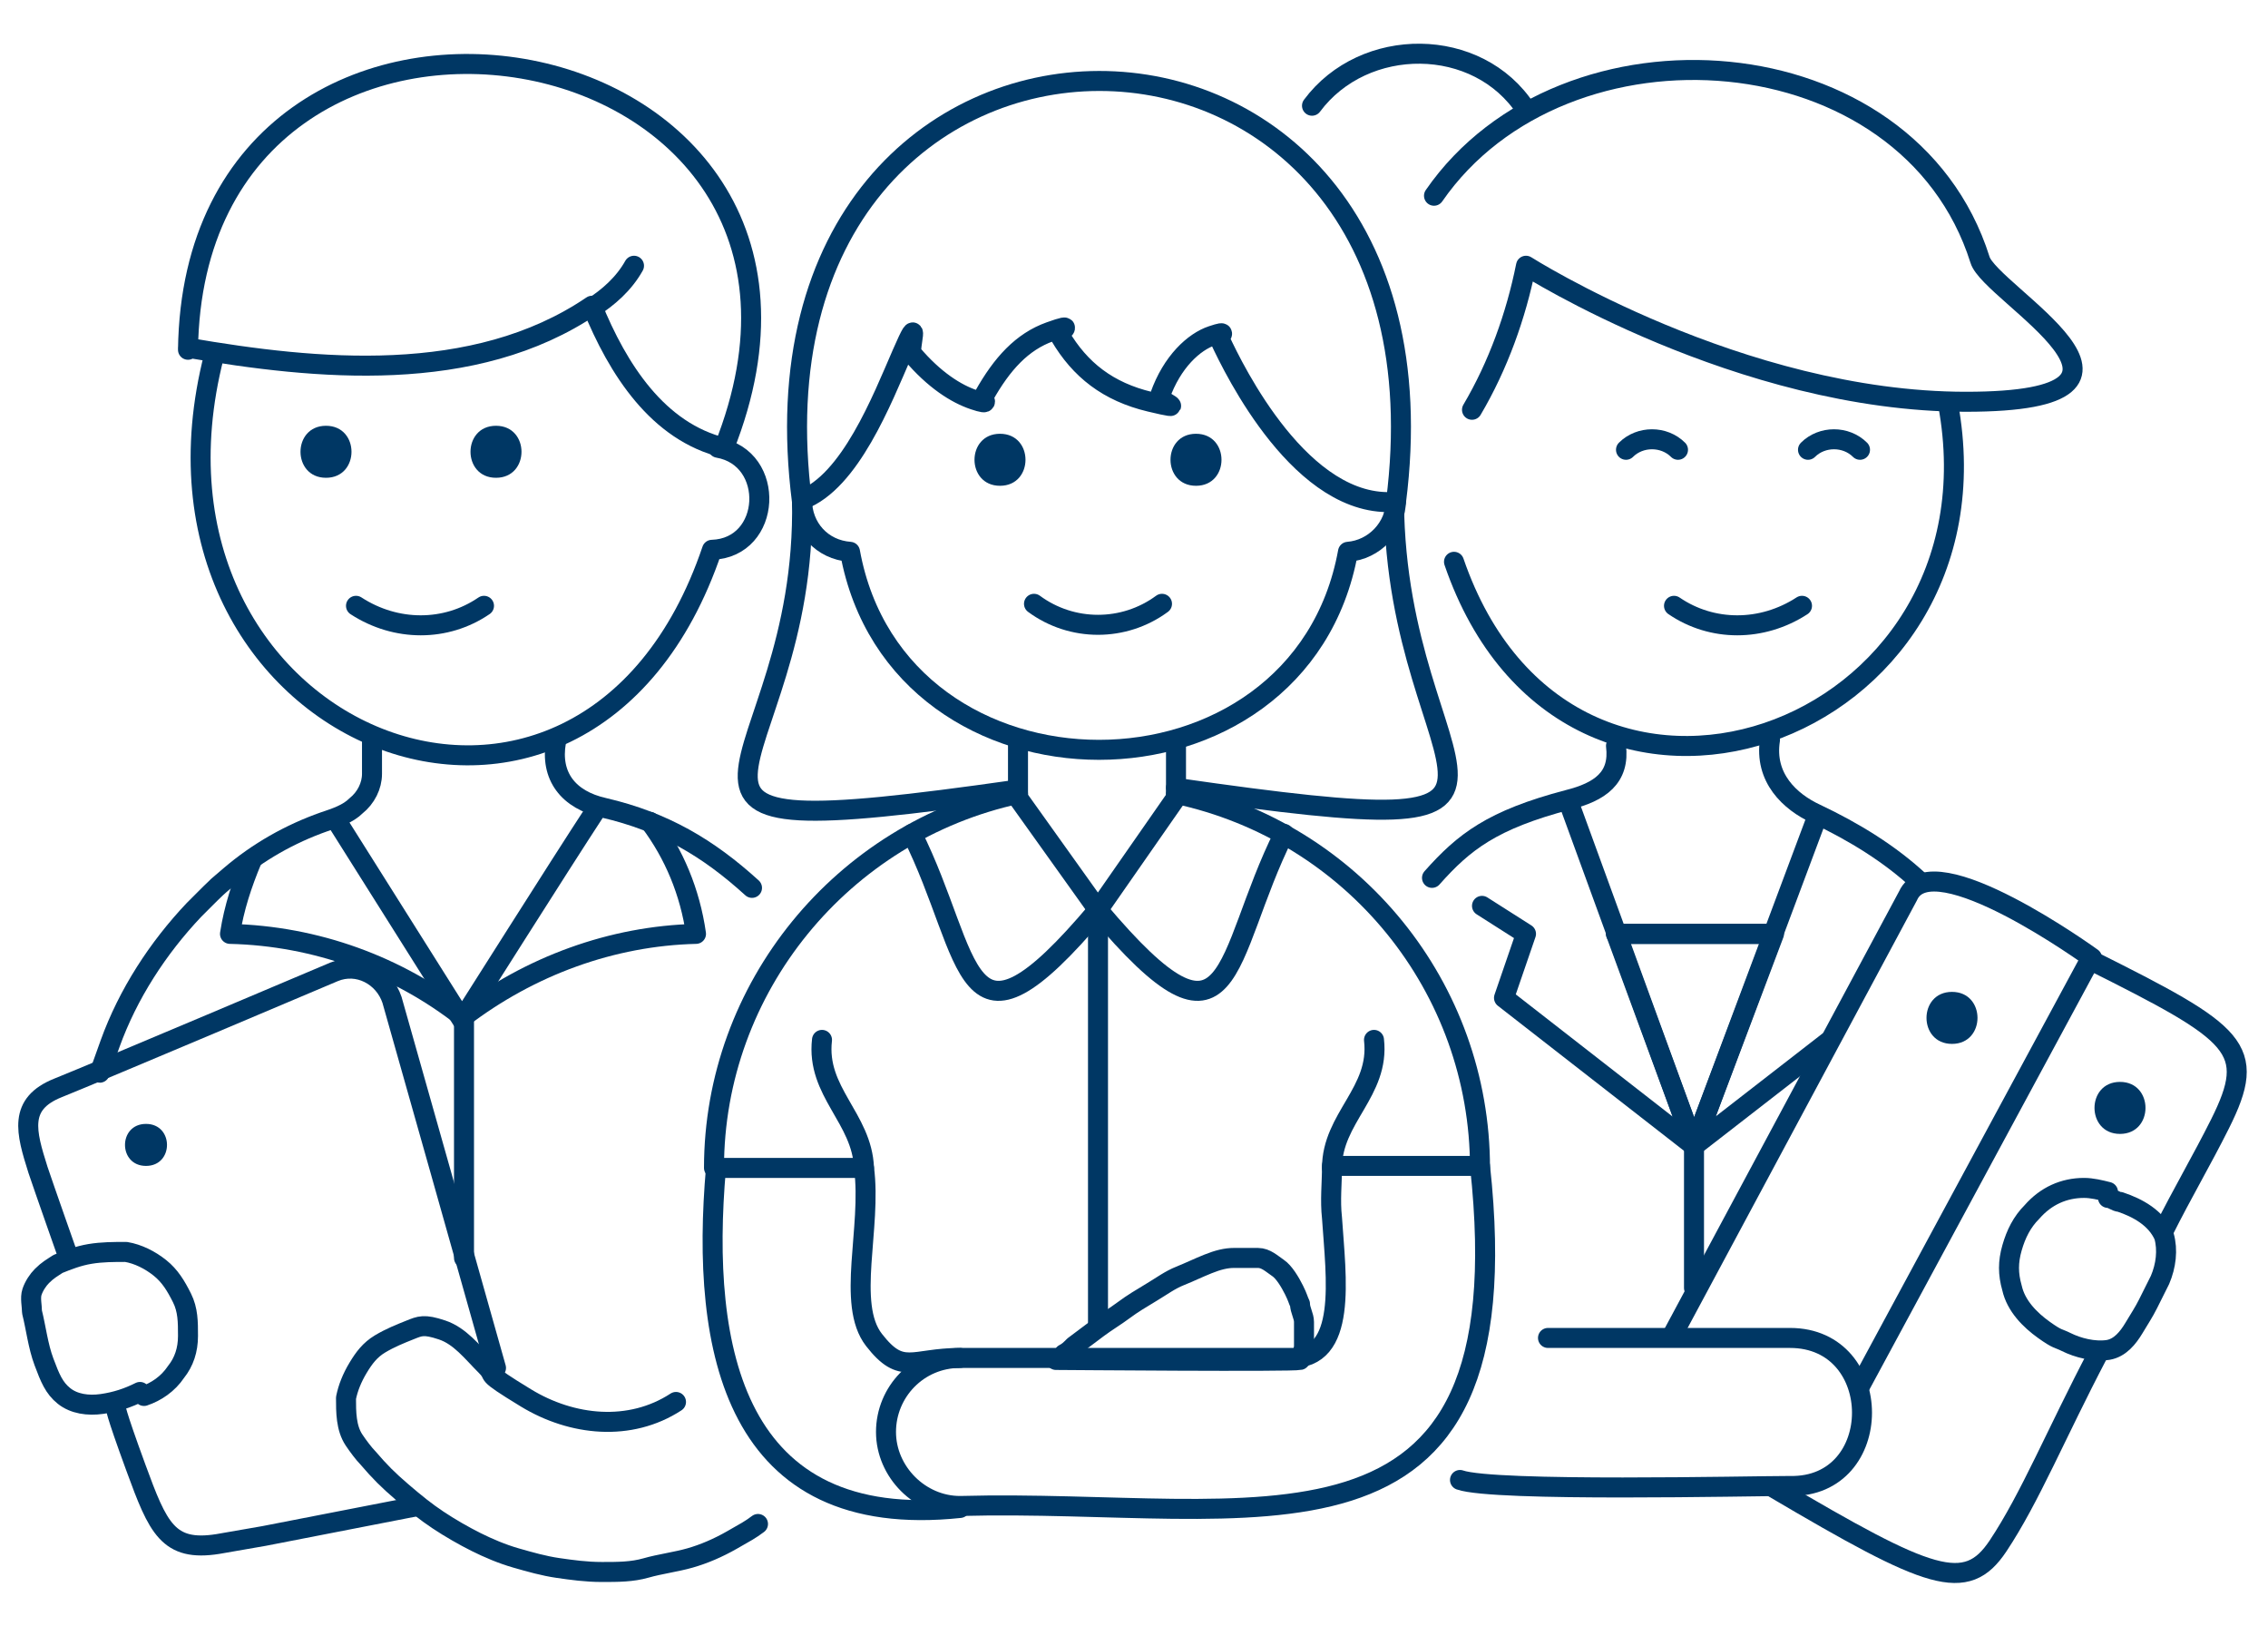 <?xml version="1.0" encoding="UTF-8"?>
<svg xmlns="http://www.w3.org/2000/svg" id="Ebene_1" data-name="Ebene 1" version="1.1" viewBox="0 0 113.4 81.1" width="180" height="129">
  <defs>
    <style>
      .cls-1 {
        fill: none;
        stroke: #003764;
        stroke-linecap: round;
        stroke-linejoin: round;
      }

      .cls-2 {
        fill: #003764;
        stroke-width: 0px;
      }
    </style>
  </defs>
  <path class="cls-1" d="M65.6,5.2c2.6-3.5,8.3-3.5,10.7.2"/>
  <path class="cls-1" d="M27.8,37c-.3,1.7.6,2.9,2.4,3.3,3,.7,5.2,2,7.4,4"/>
  <path class="cls-1" d="M16.8,40.9l6.3,10c.2-.3,4.8-7.6,6.7-10.5"/>
  <path class="cls-1" d="M18.6,36.9c0,.6,0,1.2,0,1.7,0,.6-.3,1.2-.8,1.6-.4.4-1,.6-1.6.8-1.7.6-3.3,1.5-4.7,2.7s0,0-.1.1c-.4.3-.8.7-1.1,1s-.4.4-.6.6c-1.8,1.9-3.3,4.2-4.2,6.7s-.3.9-.5,1.3"/>
  <path class="cls-1" d="M35.9,22.3c2.9.5,2.7,5-.3,5.1-6.4,18.9-29.8,9.4-24.9-9.7"/>
  <path class="cls-1" d="M24.2,30.2c-1.9,1.3-4.4,1.3-6.4,0"/>
  <path class="cls-1" d="M9.4,17.4c.3-22.4,35.4-16.7,26.8,4.9-3.3-.8-5.3-3.9-6.6-7.1-5.9,4-13.8,3.2-20.2,2.1Z"/>
  <path class="cls-1" d="M31.7,13.2c-.5.9-1.3,1.6-2.1,2.1"/>
  <path class="cls-1" d="M32.5,41c1.2,1.6,2,3.5,2.3,5.6-4.2.1-8.3,1.6-11.7,4.2"/>
  <path class="cls-1" d="M23.2,50.8c-3.3-2.6-7.4-4.1-11.7-4.2.2-1.3.6-2.5,1.1-3.7"/>
  <line class="cls-1" x1="23.2" y1="50.8" x2="23.2" y2="62.8"/>
  <path class="cls-1" d="M20.9,75.2l-7.7,1.5-2.3.4c-2.5.4-3-.8-4.1-3.8s-1-3-1-3"/>
  <path class="cls-1" d="M3.4,62.7s-1.2-3.4-1.5-4.3c-.6-1.9-1-3.3,1-4.1s13.8-5.8,13.8-5.8c1.2-.5,2.5.2,2.9,1.4,0,0,4.7,16.6,5.2,18.4"/>
  <path class="cls-1" d="M33.8,70c-2.3,1.5-5.2,1.2-7.5-.2s-1.4-1-2-1.6c-.7-.7-1.3-1.5-2.2-1.8s-1.1-.2-1.6,0-1,.4-1.5.7-.8.7-1.1,1.2-.5,1-.6,1.5c0,.7,0,1.5.4,2.1.2.3.5.7.7.9.6.7,1,1.1,1.7,1.7s1.2,1,1.8,1.4,1.3.8,1.9,1.1,1.3.6,2,.8,1.4.4,2.1.5,1.4.2,2.2.2,1.5,0,2.2-.2,1.5-.3,2.2-.5,1.4-.5,2.1-.9.9-.5,1.3-.8"/>
  <path class="cls-1" d="M7.2,69.7c.6-.2,1.2-.6,1.6-1.2.4-.5.6-1.1.6-1.8s0-1.3-.3-1.9-.6-1.1-1.1-1.5-1.1-.7-1.7-.8c-.6,0-1.2,0-1.8.1s-1.1.3-1.6.5c-.3.2-.5.3-.8.6-.2.2-.4.5-.5.8s0,.7,0,1c.2.8.3,1.7.6,2.5s.5,1.3,1,1.7,1.2.5,1.9.4c.7-.1,1.3-.3,1.9-.6Z"/>
  <polyline class="cls-1" points="91.4 52 84.7 57.2 90.8 40.9"/>
  <polyline class="cls-1" points="78.5 40.2 84.7 57.2 75.2 49.8 76.3 46.6 74.1 45.2"/>
  <polygon class="cls-1" points="80.8 46.6 84.7 57.2 88.7 46.6 80.8 46.6"/>
  <line class="cls-1" x1="84.7" y1="57.1" x2="84.7" y2="64.3"/>
  <path class="cls-1" d="M83.6,66.7l11.8-22c1.2-2.7,9.2,3.1,9.2,3.1"/>
  <path class="cls-1" d="M108.2,61.4c.9-1.8,1.9-3.5,2.8-5.3,1.9-3.8.9-4.5-6.5-8.2l-11.5,21.3"/>
  <path class="cls-1" d="M88.7,74.3c7.8,4.6,9.6,5.3,11.2,2.9s2.9-5.6,5-9.6"/>
  <path class="cls-1" d="M105.4,59.5c-.4-.1-.8-.2-1.2-.2-1,0-1.9.4-2.6,1.2-.5.5-.8,1.1-1,1.8s-.2,1.3,0,2c.2.9.9,1.6,1.6,2.1s.7.4,1.1.6c.6.3,1.4.5,2.1.4.6-.1,1-.6,1.3-1.1s.5-.8.7-1.2.4-.8.6-1.2c.3-.7.4-1.5.2-2.2-.4-.9-1.3-1.4-2.2-1.7-.2,0-.4-.2-.6-.2Z"/>
  <path class="cls-1" d="M77.4,66.8h12.1c4.8,0,4.8,7.5,0,7.4-2,0-14.8.3-16.5-.3"/>
  <path class="cls-1" d="M96,44c-1.5-1.4-3.3-2.5-5.2-3.4,0,0,0,0,0,0-1.3-.6-2.6-1.8-2.3-3.7"/>
  <path class="cls-1" d="M80.8,46.6h7.8"/>
  <path class="cls-1" d="M80.8,37.2c.2,1.6-.8,2.3-2.4,2.7-3.8,1-5.2,2.1-6.8,3.9"/>
  <path class="cls-1" d="M72.7,28c5.7,16.6,27.8,8.8,24.7-7.9"/>
  <path class="cls-1" d="M83.7,30.2c1.9,1.3,4.4,1.3,6.4,0"/>
  <path class="cls-1" d="M73.6,20.4c1.3-2.2,2.2-4.7,2.7-7.2,0,0,10.7,6.8,22,6.8s1.2-5.4.7-7.1c-3.6-11.4-20.8-12.6-27.3-3.2"/>
  <path class="cls-1" d="M58.8,39.3c21.6,3.1,11,0,10.9-14.3"/>
  <path class="cls-1" d="M40.1,24.9c.3,14.1-11.1,17.6,10.7,14.5"/>
  <path class="cls-1" d="M74,58.3c0-9-6.3-16.8-15.2-18.7"/>
  <path class="cls-1" d="M50.9,39.6c-8.8,1.9-15.2,9.7-15.2,18.7"/>
  <polyline class="cls-1" points="58.8 36.9 58.8 39.8 54.9 45.4 50.9 39.8 50.9 37"/>
  <path class="cls-1" d="M54.9,45.4c-6.9,8.2-6.2,2.4-9.3-3.8"/>
  <path class="cls-1" d="M54.9,45.4c6.9,8.2,6.2,2.4,9.3-3.8"/>
  <path class="cls-1" d="M43.2,58.3c-.1-2.5-2.4-3.8-2.1-6.4"/>
  <line class="cls-1" x1="54.9" y1="45.4" x2="54.9" y2="66.1"/>
  <path class="cls-1" d="M66.6,58.3c0-2.5,2.4-3.8,2.1-6.4"/>
  <path class="cls-1" d="M48,75.3c-11.3,1.2-13-7.9-12.2-17h7.4c.4,3-.9,6.8.5,8.6s1.9.9,4.3.9"/>
  <path class="cls-1" d="M65.2,66.3c0,.3,0,.6,0,.9,0,.2-.1.4-.2.7-.4.1-11.8,0-12.2,0,0,0,.2-.1.2-.1,0,0,.2-.1.2-.2.2-.1.3-.2.5-.4.4-.3.8-.6,1.2-.9s.9-.6,1.3-.9.9-.6,1.4-.9.9-.6,1.4-.8.9-.4,1.4-.6.9-.3,1.3-.3.8,0,1.2,0,.7.3,1,.5.6.7.8,1.1.2.5.3.7c0,.3.2.6.2.9,0,.1,0,.3,0,.4Z"/>
  <path class="cls-1" d="M44.3,71.5c0,2,1.7,3.7,3.7,3.7,14.8-.4,28.3,4.1,26-17h-7.4c0,.9-.1,1.7,0,2.6.2,3,.8,7.1-2.1,7,0,0-16.5,0-16.5,0-2.1,0-3.7,1.7-3.7,3.7Z"/>
  <path class="cls-1" d="M40.1,24.9c0,1.4,1,2.5,2.4,2.6,2.4,13.2,22.5,13.2,24.9,0,1.3-.1,2.4-1.2,2.4-2.6"/>
  <path class="cls-1" d="M58.1,30.1c-1.9,1.4-4.5,1.4-6.4,0"/>
  <path class="cls-2" d="M24.8,21.2c-1.7,0-1.7,2.6,0,2.6,1.7,0,1.7-2.6,0-2.6Z"/>
  <path class="cls-2" d="M16.3,21.2c-1.7,0-1.7,2.6,0,2.6,1.7,0,1.7-2.6,0-2.6Z"/>
  <path class="cls-2" d="M7.3,56.1c-1.4,0-1.4,2.1,0,2.1,1.4,0,1.4-2.1,0-2.1Z"/>
  <path class="cls-2" d="M97.6,49.5c-1.7,0-1.7,2.6,0,2.6,1.7,0,1.7-2.6,0-2.6Z"/>
  <path class="cls-2" d="M106,54c-1.7,0-1.7,2.6,0,2.6,1.7,0,1.7-2.6,0-2.6h0Z"/>
  <path class="cls-2" d="M50,21.6c-1.7,0-1.7,2.6,0,2.6,1.7,0,1.7-2.6,0-2.6Z"/>
  <path class="cls-2" d="M59.8,21.6c-1.7,0-1.7,2.6,0,2.6,1.7,0,1.7-2.6,0-2.6Z"/>
  <path class="cls-1" d="M40.1,24.9c2.4-.9,4-5,5-7.3s.3-.2.5,0c1.1,1.3,2.2,2,3.1,2.3s.4,0,.5-.2c.9-1.6,1.9-2.7,3.3-3.2s.4,0,.5.2c1,1.7,2.4,2.8,4.5,3.3s.4,0,.5-.3c.6-1.7,1.7-2.7,2.6-3s.3,0,.4.2c.7,1.5,4.1,8.5,8.8,8.1,3.6-28.1-33.3-28-29.7,0Z"/>
  <path class="cls-1" d="M93,22.4c-.7-.7-1.9-.7-2.6,0"/>
  <path class="cls-1" d="M81.3,22.4c.7-.7,1.9-.7,2.6,0"/>
</svg>
